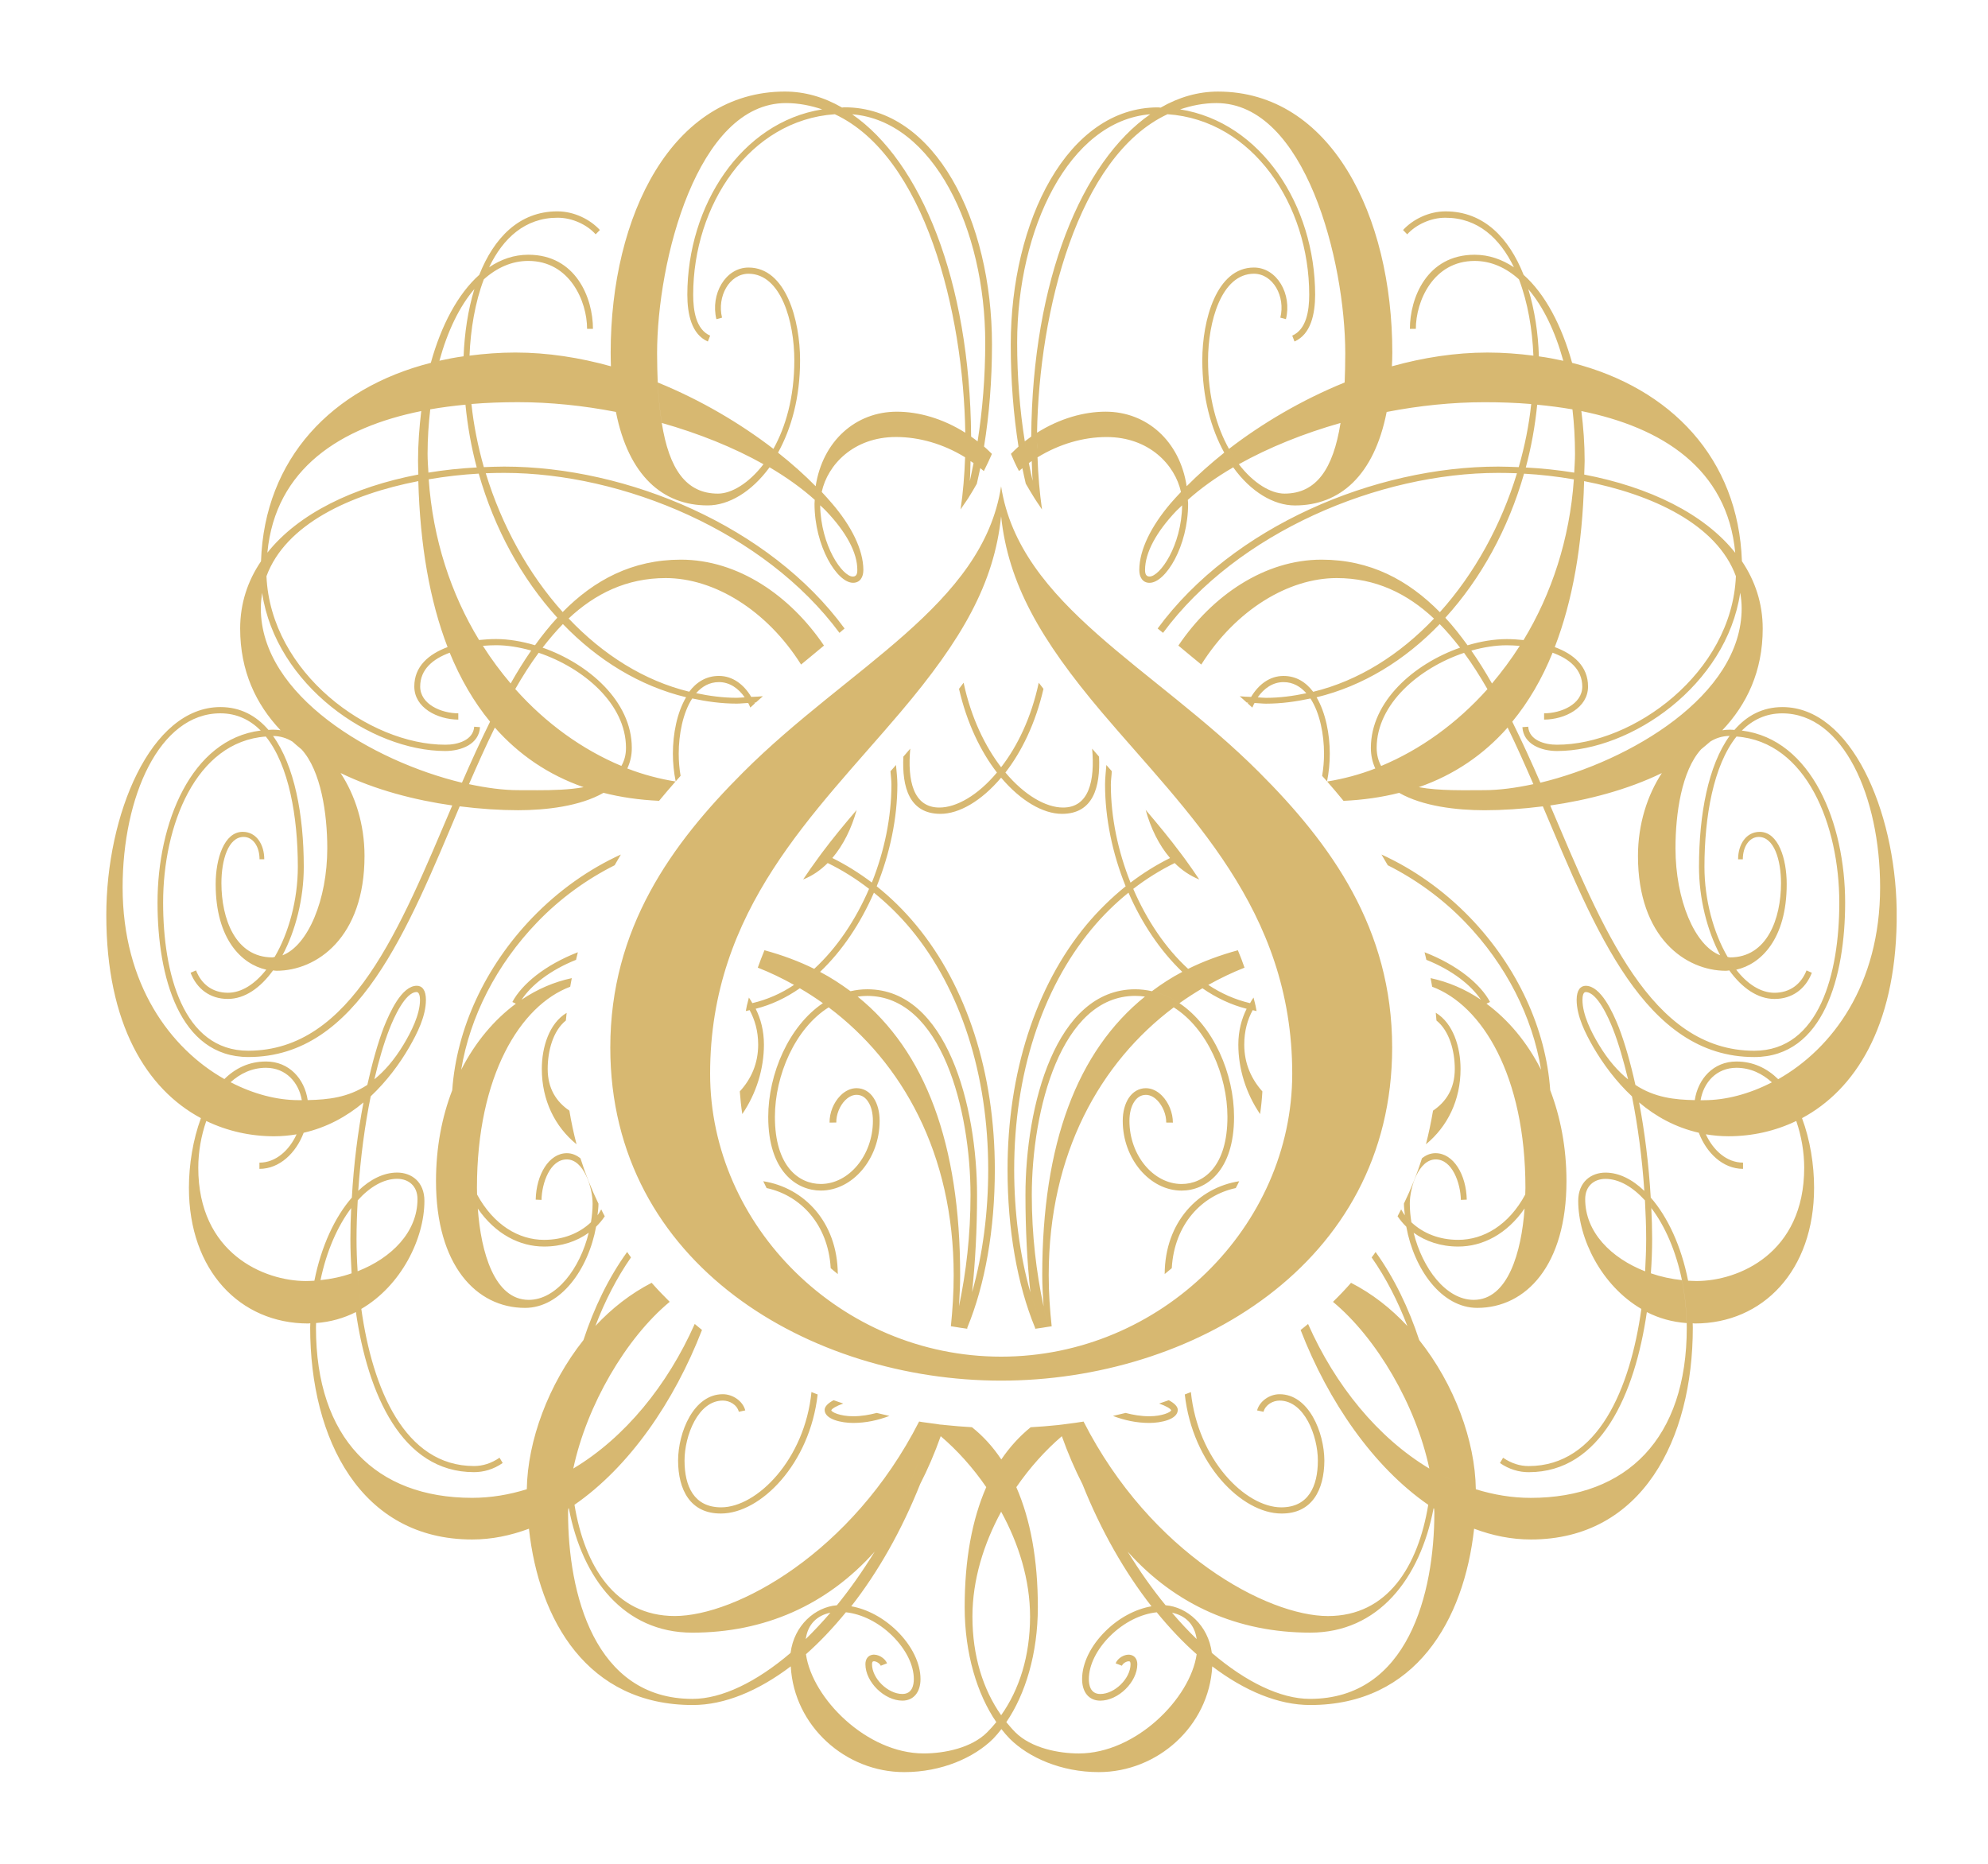 <?xml version="1.0" encoding="utf-8"?>
<!-- Generator: Adobe Illustrator 16.0.0, SVG Export Plug-In . SVG Version: 6.00 Build 0)  -->
<!DOCTYPE svg PUBLIC "-//W3C//DTD SVG 1.1//EN" "http://www.w3.org/Graphics/SVG/1.1/DTD/svg11.dtd">
<svg version="1.1" id="Layer_1" xmlns="http://www.w3.org/2000/svg" xmlns:xlink="http://www.w3.org/1999/xlink" x="0px" y="0px"
	 width="199.987px" height="187.492px" viewBox="0 0 199.987 187.492" enable-background="new 0 0 199.987 187.492"
	 xml:space="preserve">
<path fill="#D7B871" d="M82.957,141.824c0,0.969,1.719,1.316,2.865,1.316c1.274,0,2.493-0.264,3.651-0.707
	c-0.428-0.098-0.848-0.195-1.28-0.299c-0.756,0.195-1.536,0.334-2.371,0.334c-1.299,0-2.189-0.414-2.195-0.609
	c0.056-0.146,0.506-0.432,1.201-0.67c-0.323-0.104-0.641-0.219-0.97-0.336C83.311,141.14,82.957,141.482,82.957,141.824
	 M116.608,141.189c0.683,0.238,1.158,0.523,1.207,0.67c-0.006,0.195-0.915,0.609-2.194,0.609c-0.848,0-1.634-0.139-2.39-0.334
	c-0.415,0.104-0.842,0.201-1.274,0.299c1.158,0.443,2.377,0.707,3.664,0.707c1.152,0,2.859-0.348,2.859-1.316
	c0-0.342-0.359-0.684-0.908-0.971C117.255,140.964,116.938,141.08,116.608,141.189 M119.187,140.275
	c0.773,6.984,5.718,11.971,9.718,11.977c3.085,0.021,4.31-2.377,4.322-5.332c-0.013-2.836-1.573-6.67-4.505-6.67
	c-1.03,0-2.019,0.715-2.263,1.629l0.646,0.14c0.201-0.726,0.957-1.127,1.615-1.127c2.493,0,3.853,3.555,3.853,6.028
	c0,2.603-0.957,4.705-3.67,4.711c-3.609,0.007-8.407-4.797-9.102-11.594C119.589,140.123,119.382,140.195,119.187,140.275
	 M72.538,151.63c-2.719-0.006-3.676-2.109-3.676-4.711c0-2.476,1.353-6.029,3.853-6.029c0.665,0,1.421,0.402,1.609,1.127
	l0.646-0.139c-0.232-0.914-1.227-1.629-2.257-1.629c-2.938,0-4.492,3.834-4.499,6.67c0.007,2.955,1.231,5.352,4.322,5.332
	c3.987-0.006,8.932-4.992,9.718-11.978c-0.208-0.08-0.421-0.151-0.622-0.244C80.951,146.833,76.135,151.636,72.538,151.63
	 M77.117,119.513c3.402,0.727,6.194,3.639,6.45,8.059c0.231,0.195,0.463,0.396,0.713,0.592c-0.031-5.254-3.426-8.705-7.499-9.338
	C76.891,119.062,77,119.283,77.117,119.513 M117.163,128.164c0.238-0.195,0.477-0.396,0.713-0.592
	c0.256-4.42,3.03-7.332,6.438-8.059c0.116-0.23,0.244-0.451,0.347-0.688C120.577,119.458,117.188,122.91,117.163,128.164
	 M53.89,120.677l0.585,0.025c0.03-1.701,0.865-4.072,2.542-4.072c1.713,0,2.597,2.834,2.597,4.438c0,0.629-0.061,1.256-0.165,1.883
	c0.232-0.213,0.463-0.449,0.659-0.707c0.042-0.383,0.097-0.772,0.097-1.158c-0.707-1.469-1.315-2.979-1.811-4.563
	c-0.391-0.315-0.848-0.519-1.366-0.519C55.219,116.003,53.944,118.173,53.89,120.677 M143.042,116.521
	c-0.494,1.584-1.108,3.096-1.811,4.553c0,0.396,0.061,0.787,0.092,1.17c0.201,0.258,0.42,0.494,0.658,0.707
	c-0.099-0.627-0.159-1.254-0.159-1.883c0-1.604,0.878-4.438,2.609-4.438c1.657,0,2.492,2.371,2.529,4.072l0.592-0.025
	c-0.05-2.504-1.329-4.674-3.146-4.674C143.883,116.003,143.432,116.205,143.042,116.521 M26.749,106.781
	c-1.688,0-3.079,0.676-4.188,1.779c0.207,0.123,0.415,0.213,0.622,0.316c0.98-0.883,2.151-1.455,3.565-1.463
	c2.03,0.008,3.305,1.477,3.615,3.262c0.201,0,0.39-0.006,0.591-0.006c-0.316-2.133-1.853-3.889-4.193-3.889H26.749L26.749,106.781z
	 M170.488,110.669l0.585,0.006c0.305-1.785,1.585-3.254,3.609-3.262c1.414,0.008,2.585,0.58,3.565,1.463
	c0.207-0.104,0.42-0.193,0.634-0.316c-1.128-1.104-2.518-1.779-4.199-1.779C172.354,106.781,170.811,108.531,170.488,110.669
	 M54.505,107.525c0,3.15,1.316,5.814,3.493,7.582c-0.287-1.104-0.531-2.23-0.72-3.383c-1.298-0.885-2.182-2.201-2.182-4.199
	c0-1.787,0.523-3.822,1.828-4.865c0.024-0.262,0.05-0.522,0.08-0.772C55.243,102.935,54.505,105.347,54.505,107.525 M144.505,102.66
	c1.305,1.043,1.842,3.078,1.842,4.865c0,1.998-0.885,3.32-2.188,4.199c-0.195,1.152-0.433,2.279-0.713,3.383
	c2.158-1.768,3.487-4.432,3.481-7.582c0-2.178-0.737-4.59-2.493-5.65C144.45,102.136,144.487,102.398,144.505,102.66
	 M75.166,101.027c0.178-0.031,0.354-0.08,0.52-0.117c-0.11-0.188-0.221-0.383-0.349-0.561
	C75.288,100.576,75.221,100.8,75.166,101.027 M125.753,100.91c0.171,0.043,0.349,0.098,0.519,0.117
	c-0.056-0.227-0.109-0.451-0.17-0.678C125.966,100.527,125.863,100.722,125.753,100.91 M48.067,121.58
	c1.773,2.566,4.213,3.816,6.664,3.816c1.75,0,3.28-0.512,4.493-1.391c-0.878,3.604-3.255,6.754-6.035,6.754
	C49.738,130.759,48.378,125.968,48.067,121.58 M52.475,100.564c-0.201,0.127-0.385,0.268-0.579,0.4
	C52.091,100.832,52.274,100.691,52.475,100.564 M53.566,92.298c-4.768,4.944-7.639,11.192-8.072,17.372
	c-0.048,0.543-0.097,1.086-0.097,1.627c0-0.541,0.049-1.084,0.097-1.627c-1.03,2.67-1.634,5.73-1.634,9.144
	c0,8.474,4.061,12.752,8.956,12.752c3.608,0,6.371-3.899,7.15-8.168c0.323-0.321,0.616-0.657,0.872-1.049
	c-0.134-0.226-0.243-0.464-0.354-0.692c-0.122,0.206-0.232,0.413-0.378,0.59c-0.195,0.258-0.427,0.494-0.659,0.707
	c-0.061,0.354-0.14,0.709-0.226,1.055c0.085-0.346,0.165-0.701,0.226-1.055c-1.176,1.116-2.811,1.768-4.718,1.768
	c-2.53,0-5.055-1.475-6.736-4.559c-1.165-2.14-1.927-5.041-1.927-8.863c0,3.822,0.762,6.725,1.927,8.863
	c-0.006-0.22-0.013-0.451-0.013-0.677c0-11.271,4.365-18.349,9.382-20.226c0.055-0.28,0.098-0.586,0.159-0.864
	c-1.756,0.371-3.463,1.097-5.048,2.17c0.987-1.487,2.884-2.976,5.475-4.013c0.067-0.25,0.122-0.518,0.183-0.762
	c-3.304,1.285-5.626,3.199-6.59,5.004l0.354,0.17c-2.17,1.609-4.079,3.854-5.499,6.646c0.872-5.319,3.536-10.573,7.657-14.848
	c2.311-2.402,4.968-4.31,7.778-5.724c0.208-0.36,0.415-0.719,0.628-1.079C59.236,87.427,56.2,89.573,53.566,92.298 M153.369,121.568
	c-0.316,4.4-1.676,9.191-5.121,9.191c-2.773,0-5.146-3.15-6.042-6.754c1.226,0.879,2.75,1.391,4.487,1.391
	C149.15,125.396,151.589,124.146,153.369,121.568 M139.604,87.038c2.804,1.414,5.468,3.322,7.785,5.724
	c4.121,4.272,6.772,9.526,7.639,14.848c-1.414-2.791-3.31-5.034-5.493-6.646l0.36-0.17c-0.963-1.805-3.286-3.725-6.59-5.004
	c0.072,0.238,0.115,0.512,0.183,0.762c2.591,1.037,4.48,2.523,5.486,4.013c-1.592-1.073-3.311-1.799-5.061-2.17
	c0.062,0.278,0.098,0.571,0.158,0.864c5.023,1.871,9.382,8.947,9.382,20.226c0,0.226-0.006,0.457-0.018,0.677
	c-0.013,0.463-0.031,0.934-0.067,1.407c0.037-0.476,0.055-0.944,0.067-1.407c-1.658,3.084-4.201,4.559-6.743,4.559
	c-1.902,0-3.518-0.65-4.712-1.768c-0.238-0.213-0.458-0.449-0.658-0.707c-0.141-0.177-0.244-0.384-0.372-0.59
	c-0.116,0.229-0.238,0.469-0.36,0.692c0.269,0.392,0.55,0.731,0.879,1.049c0.773,4.269,3.542,8.168,7.139,8.168
	c4.902,0,8.974-4.278,8.974-12.752c0-3.405-0.616-6.474-1.634-9.144c-0.274-0.719-0.591-1.401-0.921-2.061
	c0.33,0.658,0.646,1.342,0.921,2.061c-0.433-6.18-3.311-12.428-8.072-17.372c-2.634-2.725-5.682-4.871-8.906-6.339
	C139.177,86.318,139.391,86.672,139.604,87.038 M174.847,86.44h0.476c0-1.329,0.695-2.249,1.597-2.249
	c1.542,0,2.244,2.316,2.244,4.645c0,3.584-1.401,7.473-5.127,7.473c-0.092,0-0.165-0.037-0.244-0.05
	c0.274,0.464,0.556,0.902,0.866,1.287c2.457-0.543,5.078-3.06,5.078-8.606c0-2.578-0.847-5.26-2.713-5.26
	C175.639,83.679,174.847,84.965,174.847,86.44 M96.588,128.279c0-13.227-3.505-22.529-10.313-28.027
	c0.305-0.041,0.634-0.071,0.957-0.071c7.492,0,10.399,11.521,10.399,20.041c0,4.034-0.438,7.741-1.158,11.18
	C96.527,130.363,96.588,129.333,96.588,128.279 M82.494,97.765c2.243-2.127,4.078-4.9,5.419-7.966
	c1.329,1.079,2.585,2.298,3.726,3.675c5.012,6.053,7.772,14.641,7.772,24.188c0,4.199-0.53,8.496-1.622,12.324
	c0.323-3.061,0.5-6.309,0.5-9.766c0-8.965-3.048-20.705-11.041-20.705c-0.591,0-1.146,0.072-1.688,0.195
	C84.591,98.998,83.591,98.337,82.494,97.765 M89.645,77.51c-0.02,0.024-0.037,0.049-0.067,0.073c0.03,0.451,0.097,0.878,0.097,1.341
	c0,3.273-0.707,6.699-1.969,9.856c-0.092,0.213-0.188,0.433-0.281,0.634c0.092-0.201,0.189-0.42,0.281-0.634
	c-1.262-0.951-2.585-1.78-3.975-2.469c1.109-1.304,1.938-2.993,2.444-4.828c-1.219,1.42-2.401,2.853-3.505,4.328
	c-0.141,0.183-0.273,0.377-0.408,0.561c-0.513,0.695-1,1.39-1.47,2.097c0.928-0.359,1.75-0.932,2.47-1.652
	c1.469,0.713,2.847,1.579,4.163,2.597c-1.347,3.121-3.23,5.943-5.517,8.046c-0.652,0.598-1.323,1.151-2.03,1.615
	c0.708-0.464,1.378-1.019,2.03-1.615c-1.542-0.762-3.213-1.383-5.005-1.871c-0.238,0.572-0.458,1.158-0.671,1.75
	c1.256,0.492,2.463,1.078,3.646,1.736c-1.298,0.87-2.712,1.487-4.193,1.834c-0.165,0.036-0.342,0.086-0.52,0.116
	c-0.012,0.035-0.023,0.078-0.029,0.115c-0.043,0.188-0.073,0.379-0.11,0.565c0.128-0.022,0.262-0.065,0.384-0.092
	c0.512,0.951,0.86,2.086,0.86,3.469c0,1.908-0.707,3.463-1.848,4.707c0.056,0.769,0.135,1.535,0.25,2.279
	c1.428-2.092,2.177-4.572,2.177-6.986c0-1.401-0.323-2.596-0.829-3.606c1.585-0.396,3.066-1.104,4.438-2.062
	c0.799,0.463,1.567,0.963,2.323,1.5c-3.432,2.314-5.499,7.119-5.499,11.439c0,5.469,2.847,7.412,5.292,7.412
	c3.207,0,5.914-3.205,5.914-7.01c0-0.914-0.208-1.705-0.598-2.297c-0.408-0.642-1.03-0.994-1.726-0.994
	c-0.572,0-1.14,0.262-1.622,0.75c-0.683,0.689-1.104,1.725-1.091,2.713l0.677-0.006c-0.012-0.799,0.335-1.67,0.891-2.238
	c0.256-0.25,0.651-0.549,1.146-0.549c0.604,0,0.963,0.373,1.164,0.689c0.323,0.469,0.482,1.164,0.482,1.932
	c0,3.438-2.396,6.346-5.237,6.346c-2.225,0-4.621-1.779-4.621-6.748c0-4.182,2.03-8.898,5.407-11.02
	c7.377,5.535,12.577,14.684,12.577,26.94c0,1.744-0.11,3.457-0.281,5.14c0.104,0.022,0.22,0.03,0.323,0.049
	c0.122,0.018,0.226,0.037,0.341,0.055c0.073,0.012,0.146,0.023,0.22,0.037c0.238,0.035,0.481,0.072,0.72,0.104
	c0,0,0.023,0.006,0.042,0.006c0-0.031,0.006-0.074,0.006-0.108c1.798-4.354,2.768-9.912,2.768-15.896
	c0-9.699-2.811-18.445-7.931-24.615c-1.207-1.457-2.53-2.755-3.951-3.889c1.323-3.286,2.079-6.845,2.079-10.234
	c0-0.676-0.085-1.311-0.141-1.969C89.979,77.145,89.809,77.328,89.645,77.51 M111.165,78.924c0,3.389,0.744,6.949,2.073,10.234
	c-1.408,1.134-2.743,2.432-3.957,3.889c-5.115,6.169-7.925,14.916-7.925,24.615c0,5.983,0.969,11.543,2.768,15.901l0.02,0.104h0.023
	c0-0.025-0.012-0.056-0.03-0.08c0.019,0.024,0.03,0.055,0.036,0.074c0.25-0.031,0.482-0.068,0.72-0.104
	c-0.47-1.123-0.891-2.312-1.237-3.556c0.347,1.244,0.768,2.433,1.237,3.556c0.08-0.015,0.146-0.024,0.22-0.037
	c0.122-0.019,0.232-0.037,0.348-0.056c-0.177-0.67-0.348-1.348-0.481-2.049c-0.731-3.442-1.184-7.156-1.184-11.197
	c0-8.52,2.92-20.04,10.413-20.04c0.323,0,0.652,0.03,0.97,0.071c-6.822,5.498-10.333,14.801-10.333,28.027
	c0,1.061,0.066,2.098,0.134,3.139c0.134,0.701,0.305,1.379,0.481,2.049c0.11-0.018,0.226-0.024,0.335-0.049
	c-0.183-1.682-0.298-3.395-0.298-5.139c0-12.258,5.2-21.406,12.576-26.941c3.372,2.121,5.402,6.838,5.402,11.021
	c0,4.97-2.378,6.748-4.609,6.748c-2.847,0-5.249-2.905-5.249-6.347c0-0.768,0.171-1.463,0.488-1.932
	c0.201-0.316,0.579-0.688,1.164-0.688c0.494,0,0.901,0.299,1.146,0.549c0.556,0.567,0.914,1.438,0.902,2.237l0.67,0.007
	c0-0.988-0.415-2.022-1.098-2.714c-0.481-0.487-1.042-0.75-1.622-0.75c-0.688,0-1.305,0.354-1.726,0.994
	c-0.384,0.592-0.597,1.383-0.597,2.297c0,3.806,2.719,7.011,5.919,7.011c2.438,0,5.279-1.942,5.279-7.412
	c0-4.319-2.042-9.125-5.493-11.438c-0.841-0.568-1.769-0.982-2.769-1.207c-0.243,0.176-0.475,0.358-0.707,0.541
	c0.232-0.183,0.464-0.365,0.707-0.541c-0.542-0.123-1.108-0.195-1.683-0.195c-8.01,0-11.04,11.74-11.04,20.705
	c0,3.469,0.17,6.719,0.494,9.783c-1.091-3.828-1.628-8.137-1.628-12.342c0-9.547,2.762-18.136,7.779-24.188
	c1.14-1.377,2.383-2.597,3.719-3.675c1.335,3.066,3.188,5.839,5.413,7.966c-1.091,0.571-2.104,1.231-3.055,1.944
	c1,0.226,1.928,0.64,2.769,1.207c0.756-0.537,1.53-1.037,2.315-1.5c1.385,0.957,2.872,1.664,4.444,2.062
	c-0.506,1.013-0.835,2.205-0.835,3.606c0,2.414,0.762,4.896,2.189,6.986c0.108-0.744,0.188-1.512,0.23-2.279
	c-1.108-1.244-1.823-2.799-1.823-4.707c0-1.383,0.329-2.518,0.848-3.469c0.128,0.025,0.256,0.068,0.391,0.092
	c-0.031-0.188-0.073-0.377-0.11-0.572c-0.006-0.03-0.023-0.073-0.03-0.108c-0.17-0.021-0.348-0.073-0.519-0.116
	c-0.128,0.184-0.237,0.366-0.341,0.567c0.104-0.201,0.213-0.386,0.341-0.567c-1.48-0.347-2.883-0.963-4.199-1.834
	c1.188-0.658,2.396-1.244,3.646-1.736c-0.201-0.592-0.427-1.178-0.67-1.75c-1.78,0.488-3.463,1.109-5.005,1.871
	c-2.292-2.104-4.17-4.919-5.518-8.046c1.312-1.012,2.714-1.883,4.164-2.597c0.726,0.72,1.555,1.286,2.476,1.652
	c-0.471-0.707-0.958-1.402-1.463-2.097c-0.146-0.183-0.274-0.378-0.42-0.561c-1.104-1.476-2.286-2.908-3.507-4.34
	c0.507,1.847,1.329,3.529,2.451,4.84c-1.39,0.689-2.719,1.518-3.975,2.475c-1.269-3.164-1.981-6.589-1.981-9.863
	c0-0.463,0.08-0.89,0.093-1.341c-0.007-0.031-0.031-0.049-0.056-0.073c-0.165-0.183-0.329-0.366-0.488-0.555
	C111.25,77.614,111.165,78.248,111.165,78.924 M100.709,77.181c-0.134,0.189-0.273,0.366-0.421,0.53
	C100.435,77.547,100.575,77.37,100.709,77.181c-1.609-2.103-3.018-4.968-3.773-8.503c-0.152,0.202-0.299,0.409-0.463,0.616
	c0.799,3.481,2.2,6.321,3.815,8.418c-1.908,2.286-4.072,3.523-5.792,3.523c-2.627,0-3.219-2.712-2.926-5.925
	c-0.238,0.269-0.463,0.537-0.695,0.805c-0.146,3.072,0.598,5.754,3.737,5.754c1.878,0,4.121-1.298,6.097-3.639
	c1.981,2.341,4.231,3.639,6.121,3.639c3.141,0,3.871-2.682,3.731-5.754c-0.238-0.268-0.471-0.542-0.695-0.805
	c0.287,3.212-0.305,5.925-2.926,5.925c-1.731,0-3.883-1.237-5.798-3.523c1.628-2.097,3.023-4.937,3.829-8.418
	c-0.165-0.207-0.323-0.408-0.477-0.616C103.739,72.22,102.337,75.078,100.709,77.181 M69.325,69.592
	c0.232,0.055,0.47,0.091,0.695,0.146c0.597-0.677,1.341-1.122,2.304-1.122c1.073,0,1.975,0.634,2.591,1.536
	c0.221-0.013,0.439-0.031,0.659-0.043c-0.726-1.231-1.854-2.115-3.25-2.115C71.032,67.995,70.051,68.623,69.325,69.592
	 M125.856,70.11c0.22,0.012,0.438,0.03,0.665,0.043c0.628-0.902,1.512-1.536,2.597-1.536c0.957,0,1.701,0.445,2.298,1.122
	c0.231-0.043,0.457-0.091,0.689-0.146c-0.732-0.969-1.707-1.597-2.987-1.597C127.704,67.995,126.594,68.879,125.856,70.11
	 M56.59,61.583c0.201,0.219,0.385,0.439,0.598,0.646c2.688-2.523,5.865-4.078,9.778-4.078c4.847,0,10.15,3.194,13.619,8.698
	c0.774-0.622,1.53-1.274,2.305-1.908c-3.396-5.022-8.646-8.643-14.395-8.643C63.613,56.298,59.772,58.34,56.59,61.583
	 M118.541,64.941c0.769,0.634,1.536,1.286,2.305,1.908c3.469-5.504,8.772-8.698,13.619-8.698c3.921,0,7.097,1.554,9.791,4.078
	c0.189-0.207,0.396-0.427,0.592-0.646c-3.194-3.243-7.018-5.285-11.9-5.285C127.198,56.298,121.931,59.919,118.541,64.941
	 M71.435,108.005c0-16.567,10.521-26.18,19.124-36.33c6.249-7.363,9.449-13.001,10.15-19.737c0.713,6.736,3.92,12.374,10.15,19.737
	c8.614,10.149,19.136,19.762,19.136,36.33c0,15.313-13.162,28.467-29.287,28.467C84.591,136.472,71.435,123.318,71.435,108.005
	 M74.763,77.687c-7.206,7.199-13.369,15.689-13.369,27.691c0,21.899,20.233,33.506,39.314,33.506
	c19.095,0,39.339-11.605,39.339-33.506c0-12.002-6.182-20.494-13.381-27.691c-10.607-10.618-24.104-16.799-25.958-28.77
	C98.874,60.888,85.383,67.069,74.763,77.687 M48.646,46.991c0.061,0.213,0.128,0.42,0.194,0.616
	c0.629-0.024,1.269-0.037,1.879-0.037c12.003,0,26.226,5.956,33.729,16.092c0.177-0.152,0.341-0.292,0.512-0.439
	c-7.521-10.271-21.816-16.287-34.24-16.287C50.024,46.936,49.342,46.966,48.646,46.991 M116.456,63.223
	c0.189,0.146,0.354,0.287,0.542,0.439c7.493-10.137,21.722-16.092,33.713-16.092c0.622,0,1.244,0.013,1.891,0.037
	c0.055-0.195,0.122-0.402,0.177-0.616c-0.677-0.024-1.372-0.055-2.066-0.055C138.287,46.936,124.003,52.952,116.456,63.223
	 M66.576,42.547c3.725,1.055,7.237,2.469,10.23,4.151c0.354-0.458,0.683-0.982,1-1.542c-3.322-2.554-7.304-4.919-11.639-6.681
	C66.241,39.993,66.381,41.334,66.576,42.547 M123.631,45.156c0.317,0.561,0.652,1.085,0.994,1.542
	c3.013-1.683,6.512-3.097,10.23-4.151c0.201-1.213,0.341-2.554,0.414-4.072C130.935,40.237,126.948,42.602,123.631,45.156
	 M83.536,162.23c-0.816,0.951-1.652,1.836-2.48,2.652C81.262,163.388,82.195,162.5,83.536,162.23 M117.901,162.23
	c1.347,0.281,2.273,1.158,2.48,2.652C119.541,164.072,118.712,163.181,117.901,162.23 M57.145,152.142
	c0-0.121,0.023-0.256,0.023-0.383c0.019-0.008,0.03-0.014,0.056-0.031c1.354,7.119,5.571,12.508,12.412,12.508
	c7.229,0,13.521-2.742,18.355-8.15c-1.207,1.957-2.48,3.769-3.804,5.396c-0.213,0.265-0.438,0.494-0.652,0.75
	c0.213-0.256,0.439-0.485,0.652-0.75c-2.183,0.172-4.311,2.022-4.657,4.791c-0.037,0.256-0.073,0.521-0.073,0.793
	c0-0.272,0.037-0.537,0.073-0.793c-3.438,2.933-6.919,4.627-9.87,4.627C59.785,170.898,57.139,160.267,57.145,152.142
	 M144.213,151.728c0.019,0.018,0.042,0.023,0.056,0.031c0,0.127,0.023,0.262,0.023,0.383c0,8.125-2.646,18.756-12.521,18.756
	c-2.944,0-6.433-1.695-9.864-4.627c-0.518-0.432-1.018-0.902-1.524-1.389c0.507,0.486,1.007,0.957,1.524,1.389
	c-0.354-2.768-2.481-4.619-4.651-4.791c-0.092-0.006-0.194-0.029-0.287-0.029c0.092,0,0.195,0.023,0.287,0.029
	c-1.335-1.627-2.614-3.438-3.815-5.395c4.834,5.408,11.132,8.149,18.368,8.149C138.628,164.236,142.847,158.847,144.213,151.728
	 M104.404,161.669c0-4.767-0.738-8.801-2.165-12.068c1.366-1.982,2.938-3.725,4.579-5.127c0.616,1.73,1.311,3.334,2.079,4.84
	c1.872,4.682,4.261,8.852,6.938,12.27c-1.604,0.281-3.268,1.152-4.621,2.494c-1.5,1.48-2.358,3.242-2.358,4.828
	c0,1.34,0.701,2.17,1.829,2.17c1.811,0,3.725-1.873,3.725-3.664c0-0.506-0.262-0.865-0.701-0.945
	c-0.549-0.108-1.273,0.316-1.48,0.855l0.634,0.243c0.085-0.243,0.494-0.487,0.737-0.444c0.043,0.006,0.128,0.03,0.128,0.293
	c0,1.426-1.591,2.992-3.042,2.992c-1.013,0-1.152-0.933-1.152-1.498c0-1.408,0.786-2.994,2.152-4.349
	c1.39-1.371,3.085-2.205,4.676-2.371c1.292,1.574,2.634,3.006,4.018,4.22c-0.628,4.438-6.121,9.979-11.851,9.979
	c-2.012,0-4.78-0.525-6.389-2.127c-0.323-0.324-0.609-0.666-0.908-1.02c-0.184-0.226-0.349-0.464-0.519-0.699
	c-0.165,0.235-0.322,0.475-0.5,0.692c0.178-0.219,0.335-0.457,0.5-0.692c-1.805-2.562-2.89-5.943-2.89-9.918
	c0-3.707,1.14-7.34,2.89-10.552c1.763,3.212,2.908,6.845,2.908,10.552c0,3.975-1.091,7.356-2.908,9.918
	c0.17,0.235,0.335,0.475,0.519,0.699C103.147,170.435,104.404,166.339,104.404,161.669 M93.577,143.621
	c-1.408,4.584-3.341,8.783-5.584,12.465C90.236,152.404,92.168,148.205,93.577,143.621 M169.665,133.095L169.665,133.095
	 M159.466,120.623c0-1.334,0.921-2.035,2.036-2.035c1.359,0,2.737,0.8,3.976,2.164c0.066,1.291,0.122,2.59,0.122,3.89
	c0,1.049-0.05,2.14-0.104,3.248C162.094,126.56,159.459,123.964,159.466,120.623 M30.431,111.511c0,0.883-0.232,1.779-0.599,2.596
	C30.199,113.291,30.431,112.394,30.431,111.511 M30.547,113.949c2.348-0.537,4.341-1.641,6.018-3.049
	c-0.562,2.945-0.981,6.201-1.17,9.57c-0.024,0.354-0.056,0.701-0.067,1.055c-0.055,1.031-0.079,2.078-0.079,3.115
	c0,1.121,0.049,2.273,0.122,3.449c-0.994,0.348-2.049,0.574-3.128,0.684c0.604-2.932,1.727-5.449,3.085-7.248
	c0.012-0.354,0.043-0.701,0.067-1.055c-1.701,1.945-3.079,4.889-3.769,8.363c-0.273,0.012-0.561,0.031-0.847,0.031
	c-4.207,0-10.833-2.773-10.833-11.398c0-1.58,0.287-3.213,0.805-4.701c2.141,1.025,4.456,1.537,6.815,1.537
	c0.787,0,1.537-0.072,2.268-0.195c-0.73,1.604-2.085,2.848-3.736,2.848v0.627C28.139,117.582,29.791,115.96,30.547,113.949
	 M39.173,103.519c0.439-1.127,1.592-3.725,2.737-3.725c0.256,0,0.341,0.422,0.341,0.787c0,1.485-0.896,3.235-1.651,4.492
	c-0.957,1.584-1.939,2.688-2.938,3.497C38.106,106.658,38.625,104.916,39.173,103.519 M160.831,105.074
	c-0.756-1.256-1.64-3.006-1.64-4.492c0-0.365,0.073-0.787,0.323-0.787c1.157,0,2.31,2.599,2.749,3.726
	c0.549,1.396,1.055,3.14,1.518,5.06C162.77,107.761,161.782,106.658,160.831,105.074 M16.409,90.804
	c0-7.766,3.274-16.195,10.333-16.713c2.329,2.901,3.219,8.095,3.219,13.111c0,3.304-0.907,6.638-2.329,9.057
	c-0.066,0.012-0.141,0.049-0.231,0.049c-3.726,0-5.127-3.889-5.127-7.473c0-2.329,0.688-4.645,2.236-4.645
	c0.909,0,1.598,0.92,1.598,2.249h0.476c0-1.475-0.779-2.761-2.17-2.761c-1.858,0-2.719,2.682-2.719,5.26
	c0,5.547,2.627,8.063,5.09,8.606c-1.134,1.433-2.463,2.322-3.871,2.322c-1.536-0.006-2.651-0.854-3.193-2.25l-0.55,0.238
	c0.628,1.633,1.976,2.633,3.743,2.633c1.713,0,3.286-1.115,4.554-2.871c0.11,0.014,0.238,0.037,0.349,0.037
	c4.036,0,8.852-3.322,8.852-11.551c0-3.207-0.944-6.108-2.408-8.339c3.493,1.701,7.469,2.725,11.235,3.261
	c-5.255,12.337-10.12,24.662-20.526,24.674C18.403,105.695,16.409,97.88,16.409,90.804 M171.463,87.202
	c0-5.017,0.896-10.21,3.226-13.111c7.054,0.518,10.339,8.948,10.339,16.713c0,7.076-1.993,14.891-8.559,14.896
	c-10.413-0.013-15.266-12.336-20.521-24.674c3.749-0.537,7.736-1.561,11.229-3.261c-1.457,2.231-2.402,5.132-2.402,8.339
	c0,8.229,4.815,11.551,8.846,11.551c0.11,0,0.22-0.023,0.342-0.037c1.269,1.756,2.848,2.871,4.549,2.871c1.773,0,3.12-1,3.755-2.633
	l-0.536-0.238c-0.549,1.396-1.677,2.244-3.219,2.25c-1.402,0-2.75-0.891-3.854-2.322c-0.311-0.385-0.591-0.823-0.866-1.287
	c-0.256-0.022-0.518-0.065-0.773-0.157c0.256,0.092,0.519,0.135,0.773,0.157C172.372,93.84,171.463,90.506,171.463,87.202
	 M30.559,87.202c0-5.279-0.951-10.198-3.092-13.167c0.744,0.006,1.385,0.22,1.951,0.567c0.299,0.256,0.598,0.531,0.914,0.78
	c1.963,2.152,2.591,6.492,2.591,9.936c0,5.2-1.944,9.797-4.511,10.783C29.742,93.608,30.559,90.384,30.559,87.202 M173.231,73.469
	c-2.292,0.292-4.48,1.89-6.053,4.297C168.75,75.359,170.939,73.762,173.231,73.469 M52.097,79.485c-1.445,0-3.141-0.22-4.92-0.604
	c0.848-1.944,1.7-3.864,2.603-5.693c2.408,2.725,5.377,4.761,8.932,5.998c-1.458,0.268-3.108,0.305-4.664,0.305
	C53.372,79.491,52.713,79.485,52.097,79.485 M138.488,75.237c0.006-4.444,4.304-8.058,8.791-9.564
	c0.83,1.128,1.604,2.353,2.354,3.651c-3.085,3.456-6.761,6.089-10.692,7.729C138.665,76.553,138.494,75.956,138.488,75.237
	 M148.011,65.447c1.219-0.341,2.433-0.536,3.554-0.536c0.42,0,0.865,0.024,1.316,0.061c-0.854,1.341-1.792,2.597-2.792,3.785
	C149.431,67.605,148.742,66.49,148.011,65.447 M82.506,50.831c0.207,0.195,0.42,0.384,0.592,0.567
	c2.018,2.115,3.157,4.2,3.146,5.943c0,0.378-0.091,0.658-0.451,0.658C84.749,57.999,82.573,54.909,82.506,50.831 M42.081,48.398
	c0.177,6.431,1.146,12.033,2.944,16.695c-1.89,0.707-3.354,1.932-3.347,3.968c0,2.152,2.347,3.316,4.426,3.328v-0.634
	c-1.695,0-3.834-0.902-3.834-2.694c0-1.737,1.298-2.786,2.969-3.401c1.085,2.64,2.426,4.95,4.06,6.937
	c-0.98,1.987-1.92,4.047-2.828,6.138c-0.323,0.762-0.646,1.524-0.977,2.292c0.33-0.768,0.653-1.53,0.977-2.292
	c-8.962-2.151-20.233-8.741-20.233-17.542c0-0.542,0.061-1.048,0.128-1.554c1.402,9.283,10.938,15.903,18.429,15.909
	c1.609-0.006,3.391-0.683,3.493-2.401l-0.585-0.042c-0.098,1.353-1.646,1.816-2.908,1.81c-7.645,0.006-17.563-7.205-17.989-16.951
	c-0.007-0.213-0.037-0.42-0.037-0.622c0,0.201,0.029,0.408,0.037,0.622C28.724,52.745,35.204,49.733,42.081,48.398 M159.752,69.062
	c0.006-2.036-1.444-3.267-3.347-3.968c1.798-4.663,2.786-10.264,2.951-16.695c6.871,1.335,13.356,4.346,15.271,9.564
	c-0.415,9.747-10.34,16.957-17.997,16.951c-1.25,0.006-2.804-0.457-2.896-1.81l-0.585,0.042c0.109,1.719,1.877,2.396,3.48,2.401
	c7.504-0.006,17.052-6.638,18.43-15.921c0.091,0.506,0.146,1.024,0.146,1.566c0,8.802-11.291,15.391-20.246,17.542
	c-0.237,0.061-0.476,0.091-0.707,0.146c-1.773,0.384-3.457,0.604-4.914,0.604c-2.042,0-4.528,0.085-6.613-0.299
	c3.561-1.237,6.534-3.273,8.937-5.998c0.896,1.829,1.744,3.749,2.591,5.693c0.231-0.055,0.47-0.085,0.707-0.146
	c-0.908-2.091-1.847-4.151-2.829-6.138c1.635-1.987,2.987-4.297,4.055-6.937c1.688,0.616,2.98,1.664,2.986,3.401
	c0,1.792-2.14,2.694-3.84,2.694v0.634C157.411,72.378,159.752,71.214,159.752,69.062 M145.396,62.144
	c3.59-3.938,6.334-8.954,7.919-14.495c1.634,0.091,3.329,0.28,5.011,0.573c-0.415,6.028-2.256,11.539-5.06,16.165
	c-0.579-0.061-1.158-0.097-1.701-0.097c-1.256,0-2.591,0.225-3.933,0.622C146.919,63.936,146.188,62.991,145.396,62.144
	 M97.631,46.387c0.104,0.067,0.207,0.122,0.306,0.195c-0.122,0.604-0.244,1.226-0.378,1.816
	C97.606,47.74,97.612,47.058,97.631,46.387 M159.368,47.74c0.006-0.457,0.042-0.902,0.042-1.372c0-1.707-0.122-3.383-0.329-5.017
	c8.072,1.634,14.687,5.76,15.479,14.257C171.438,51.678,165.921,48.99,159.368,47.74 M153.491,47.027
	c0.549-2.054,0.933-4.164,1.146-6.315c1.207,0.116,2.39,0.268,3.548,0.469c0.17,1.445,0.256,2.938,0.256,4.474
	c0,0.64-0.049,1.262-0.079,1.89C156.783,47.289,155.149,47.112,153.491,47.027 M153.741,29.083c1.506,1.761,2.707,4.254,3.523,7.211
	c-0.806-0.177-1.622-0.335-2.457-0.445c-0.184-0.037-0.391-0.049-0.579-0.067c0.188,0.018,0.396,0.03,0.579,0.067
	C154.741,33.55,154.387,31.209,153.741,29.083 M85.725,11.497C93.9,12.155,99.112,23.03,99.112,34.471
	c0,3.425-0.268,6.76-0.768,9.929c-0.22-0.165-0.439-0.335-0.652-0.481c-0.195-0.134-0.384-0.268-0.585-0.39
	c0.201,0.122,0.39,0.256,0.585,0.39C97.576,28.144,92.583,16.239,85.725,11.497 M66.101,35.549c0-9.308,4.042-25.18,12.96-25.18
	c1.299,0,2.506,0.25,3.651,0.634c-8.156,1.298-13.558,9.661-13.569,18.646c0.006,1.926,0.407,3.975,2.065,4.706l0.232-0.591
	c-1.42-0.622-1.707-2.487-1.707-4.115c0-9.033,5.669-17.567,14.247-18.158c9.053,4.224,12.937,19.871,13.125,32.038
	c-2.269-1.432-4.694-2.115-6.89-2.115c-4.127,0-7.462,2.944-8.162,7.498c-1.116-1.134-2.385-2.268-3.786-3.377
	c1.329-2.408,2.219-5.522,2.219-9.295c0-4.029-1.427-9.332-5.188-9.326c-2.322,0-3.847,2.676-3.23,5.193l0.567-0.152
	c-0.519-2.127,0.726-4.407,2.663-4.419c3.292,0.012,4.609,4.864,4.609,8.704c0,3.773-0.89,6.729-2.104,8.917
	c-0.317,0.561-0.646,1.085-1,1.542c-1.487,1.932-3.226,2.956-4.578,2.956c-3.207,0-4.914-2.475-5.652-7.107
	c-0.195-1.213-0.335-2.554-0.408-4.072c-1.536-0.622-3.115-1.17-4.736-1.621c1.621,0.451,3.2,1,4.736,1.621
	C66.131,37.555,66.101,36.585,66.101,35.549 M132.3,29.649c-0.012-8.984-5.426-17.347-13.583-18.646
	c1.146-0.384,2.348-0.634,3.652-0.634c8.925,0,12.96,15.873,12.96,25.18c0,1.036-0.023,2.006-0.061,2.926
	c-0.073,1.518-0.213,2.859-0.414,4.072c-0.738,4.633-2.438,7.107-5.64,7.107c-1.358,0-3.108-1.024-4.591-2.956
	c-0.341-0.458-0.676-0.982-0.994-1.542c-0.157,0.122-0.316,0.25-0.476,0.378c0.159-0.128,0.317-0.256,0.476-0.378
	c-1.219-2.188-2.103-5.145-2.103-8.917c0-3.84,1.323-8.692,4.615-8.704c1.933,0.012,3.182,2.292,2.657,4.419l0.562,0.152
	c0.628-2.517-0.902-5.193-3.219-5.193c-3.773-0.006-5.194,5.297-5.194,9.326c0,3.772,0.884,6.888,2.207,9.295
	c-1.384,1.109-2.652,2.237-3.78,3.377c-0.688-4.553-4.028-7.498-8.149-7.498c-2.189,0-4.621,0.683-6.901,2.115
	c0.195-12.167,4.073-27.813,13.125-32.038c8.583,0.591,14.253,9.125,14.253,18.158c0,1.627-0.287,3.493-1.707,4.115l0.227,0.591
	C131.88,33.624,132.294,31.575,132.3,29.649 M116.761,10.826c-0.354,0.195-0.701,0.427-1.049,0.671
	C116.06,11.253,116.407,11.021,116.761,10.826c-0.086-0.012-0.184-0.024-0.269-0.024c-9.096,0-14.813,11.417-14.813,23.857
	c0,3.651,0.279,7.064,0.779,10.265c-0.256,0.231-0.506,0.475-0.762,0.731c0.232,0.567,0.5,1.146,0.811,1.73
	c0.116-0.104,0.227-0.188,0.342-0.287c0.109,0.524,0.219,1.042,0.341,1.555c0.292,0.5,0.579,0.994,0.896,1.493
	c0.146,0.238,0.312,0.463,0.471,0.707c-0.232-0.817-0.471-1.627-0.671-2.475c-0.146-0.585-0.263-1.195-0.385-1.798
	c-0.146-0.719-0.279-1.444-0.409-2.182c-0.213,0.165-0.414,0.341-0.634,0.524c0.22-0.183,0.42-0.36,0.634-0.524
	c-0.506-3.169-0.768-6.504-0.768-9.929c0-11.441,5.225-22.314,13.388-22.974c-6.853,4.749-11.856,16.653-11.973,32.421
	c0,0.189-0.019,0.366-0.019,0.548c0-0.183,0.019-0.359,0.019-0.548c-0.213,0.152-0.427,0.317-0.646,0.481
	c0.128,0.738,0.262,1.463,0.408,2.182c0.104-0.073,0.207-0.128,0.292-0.195c0.031,0.665,0.031,1.347,0.092,1.993
	c0.2,0.847,0.438,1.658,0.671,2.475l0.268,0.402c-0.238-1.682-0.39-3.432-0.451-5.248c-0.018-0.518-0.061-1.012-0.061-1.542
	c0,0.531,0.042,1.024,0.061,1.542c2.201-1.347,4.615-2.042,6.95-2.042c4.267,0,6.882,2.792,7.48,5.528
	c-0.36,0.378-0.708,0.756-1.03,1.128c-1.945,2.28-3.158,4.675-3.164,6.717c0,0.731,0.341,1.292,1.03,1.292
	c1.615,0,3.883-3.669,3.883-7.96c0-0.134-0.024-0.256-0.03-0.384c-0.201,0.183-0.384,0.36-0.573,0.549
	c-0.055,4.072-2.236,7.162-3.279,7.162c-0.354,0-0.451-0.28-0.451-0.658c0-1.744,1.134-3.828,3.146-5.943
	c0.184-0.183,0.392-0.372,0.585-0.561c0.189-0.189,0.372-0.366,0.573-0.549c1.298-1.164,2.834-2.267,4.566-3.273
	c1.773,2.475,4.079,3.834,6.212,3.834c4.511,0,7.962-2.999,9.224-9.405c3.262-0.634,6.608-0.981,9.853-0.981
	c1.566,0,3.14,0.055,4.688,0.183c-0.226,2.146-0.658,4.267-1.256,6.345c-0.055,0.213-0.122,0.42-0.177,0.616
	c-1.598,5.242-4.279,10.112-7.754,13.977c-0.195,0.219-0.402,0.439-0.592,0.646c-3.443,3.627-7.596,6.26-12.149,7.363
	c-0.232,0.055-0.458,0.104-0.689,0.146c-1.329,0.28-2.683,0.463-4.06,0.463c-0.299,0-0.555-0.037-0.835-0.048
	c-0.227-0.013-0.445-0.031-0.665-0.043c-0.104,0.189-0.213,0.372-0.305,0.573c0.091-0.201,0.2-0.384,0.305-0.573
	c-0.384-0.018-0.774-0.024-1.146-0.067c0.238,0.201,0.47,0.42,0.707,0.634c0.043,0,0.085,0,0.135,0.006
	c-0.013,0.024-0.02,0.049-0.037,0.079c0.158,0.14,0.311,0.292,0.463,0.421c0.073-0.159,0.128-0.317,0.22-0.463
	c0.39,0.012,0.75,0.067,1.158,0.067c1.53,0,3.018-0.207,4.468-0.519c0.951,1.457,1.366,3.627,1.366,5.553
	c0,0.75-0.067,1.5-0.189,2.231c0.17,0.189,0.323,0.372,0.494,0.555c0.177-0.896,0.274-1.829,0.274-2.786
	c0-1.975-0.42-4.121-1.329-5.675c4.664-1.127,8.895-3.73,12.388-7.363c0.713,0.719,1.391,1.524,2.048,2.372
	c-4.633,1.621-8.974,5.4-8.974,10.082c0,0.78,0.165,1.463,0.445,2.072c-1.579,0.616-3.201,1.042-4.842,1.311
	c0.55,0.628,1.099,1.274,1.646,1.944c1.981-0.091,3.853-0.36,5.597-0.804c2.365,1.353,5.773,1.749,8.589,1.749
	c1.787,0,3.792-0.128,5.865-0.39c5.255,12.41,10.242,25.217,21.265,25.217c6.968,0,9.145-8.103,9.145-15.531
	c0-7.955-3.347-16.433-10.394-17.311c1.085-1.073,2.414-1.731,4.06-1.731c6.163,0,9.852,8.412,9.852,17.5
	c0,9.802-4.815,16.231-10.247,19.298c-0.214,0.123-0.428,0.213-0.635,0.316c-2.292,1.188-4.67,1.799-6.815,1.799
	c-0.116,0-0.231,0-0.359,0l-0.585-0.006c-0.049,0.272-0.079,0.555-0.079,0.842c0-0.287,0.03-0.568,0.079-0.842
	c-2.03-0.037-4.042-0.256-5.975-1.529c-0.256-0.166-0.494-0.367-0.731-0.563c0.238,0.194,0.477,0.396,0.731,0.563
	c-0.494-2.227-1.067-4.225-1.677-5.811c-0.597-1.498-1.805-4.162-3.321-4.162c-0.531,0-0.909,0.438-0.915,1.414
	c0.006,1.646,0.872,3.356,1.683,4.766c0.987,1.689,2.274,3.439,3.883,4.943c0.579,2.896,1.019,6.149,1.244,9.51
	c-1.226-1.176-2.561-1.84-3.908-1.84c-1.433,0-2.743,0.92-2.743,2.846c0,3.791,2.335,8.521,6.353,10.867
	c-1.122,8.01-4.353,15.801-11.339,15.807c-0.859,0-1.713-0.256-2.572-0.836l-0.316,0.531c0.944,0.646,1.927,0.92,2.89,0.92
	c7.261,0.006,10.687-7.852,11.888-16.104c1.189,0.608,2.536,0.998,4.006,1.104c-0.037-1.512-0.202-2.963-0.481-4.322
	c-1.062-0.109-2.115-0.336-3.121-0.684c0.085-1.176,0.128-2.328,0.128-3.449c0-1.037-0.031-2.084-0.085-3.115
	c-0.006-0.354-0.042-0.701-0.055-1.049c-0.214-0.242-0.415-0.475-0.641-0.676c0.227,0.201,0.427,0.434,0.641,0.676
	c-0.201-3.375-0.61-6.631-1.17-9.576c1.67,1.416,3.657,2.512,6.005,3.049c0.762,2.012,2.407,3.633,4.449,3.633v-0.627
	c-1.651,0-3-1.244-3.742-2.848c0.737,0.123,1.486,0.195,2.285,0.195c2.359,0,4.677-0.512,6.811-1.537
	c0.512,1.488,0.799,3.121,0.799,4.701c0,8.625-6.609,11.398-10.821,11.398c-0.287,0-0.572-0.021-0.858-0.031
	c-0.684-3.476-2.056-6.418-3.755-8.357c0.012,0.348,0.049,0.695,0.055,1.049c1.372,1.799,2.475,4.316,3.079,7.248
	c0.28,1.359,0.445,2.811,0.481,4.322c0,0.158,0.007,0.311,0.007,0.469c0,11.123-6.018,17.115-15.698,17.115
	c-1.908,0-3.737-0.316-5.523-0.865c-1.299-0.402-2.573-0.951-3.798-1.609c1.227,0.658,2.5,1.207,3.798,1.609
	c-0.066-4.883-2.164-10.563-5.693-15.008c-0.385-0.486-0.793-0.969-1.195-1.42c0.402,0.451,0.811,0.934,1.195,1.42
	c-1.056-3.205-2.524-6.271-4.391-8.861c-0.128,0.189-0.256,0.371-0.396,0.549c1.444,2.06,2.646,4.412,3.591,6.894
	c-1.658-1.779-3.555-3.261-5.664-4.341c-0.579,0.664-1.183,1.293-1.817,1.914c4.401,3.646,8.341,10.394,9.693,16.771
	c-5.188-3.108-9.474-8.381-12.199-14.545c-0.25,0.201-0.488,0.408-0.75,0.604c2.798,7.229,7.328,13.774,12.839,17.586
	c-1.012,6.145-4.065,11.19-10.089,11.19c-6.108,0-17.819-6.297-24.586-19.565c-0.104,0.018-0.208,0.043-0.316,0.049
	c-0.306,0.055-0.616,0.092-0.938,0.135c-0.28,0.035-0.555,0.072-0.829,0.109c-0.165,0.022-0.335,0.035-0.506,0.061
	c-0.914,0.098-1.816,0.164-2.731,0.219c-1.121,0.908-2.108,1.994-2.957,3.244c-0.561,0.852-1.066,1.779-1.512,2.785
	c-1.433,3.268-2.17,7.303-2.17,12.068c0,4.67,1.262,8.766,3.182,11.563c-0.286,0.359-0.598,0.701-0.92,1.025
	c-1.598,1.602-4.353,2.127-6.383,2.127c-5.73,0-11.217-5.541-11.845-9.979c-0.043-0.287-0.062-0.556-0.062-0.83
	c0,0.274,0.019,0.543,0.062,0.83c1.377-1.214,2.73-2.646,4.017-4.22c1.585,0.172,3.286,1,4.677,2.371
	c1.364,1.354,2.157,2.938,2.157,4.349c0,0.565-0.146,1.498-1.151,1.498c-1.463,0-3.055-1.566-3.055-2.992
	c0-0.263,0.104-0.287,0.135-0.293c0.243-0.043,0.646,0.201,0.743,0.444l0.635-0.243c-0.213-0.537-0.945-0.964-1.5-0.855
	c-0.427,0.08-0.677,0.439-0.677,0.945c0,1.791,1.908,3.664,3.72,3.664c1.108,0,1.822-0.83,1.822-2.17
	c0-1.586-0.859-3.348-2.358-4.828c-1.366-1.342-3.019-2.213-4.609-2.494c-0.335-0.065-0.658-0.114-0.969-0.133
	c0.311,0.019,0.634,0.066,0.969,0.133c2.684-3.426,5.066-7.612,6.938-12.307c0.762-1.486,1.457-3.09,2.061-4.803
	c1.646,1.402,3.226,3.145,4.584,5.127c0.445-1.006,0.951-1.934,1.513-2.785c-0.83-1.25-1.812-2.336-2.951-3.244
	c-0.896-0.055-1.812-0.121-2.707-0.219c-0.17-0.025-0.354-0.037-0.513-0.049c-0.279-0.049-0.561-0.086-0.841-0.121l-0.122,0.438
	l0.122-0.438c-0.311-0.043-0.622-0.08-0.944-0.129c-0.104-0.012-0.207-0.037-0.312-0.055c-6.772,13.27-18.472,19.565-24.581,19.565
	c-6.017,0-9.077-5.047-10.089-11.19c-0.146-0.859-0.25-1.744-0.305-2.633c-0.019-0.287-0.048-0.574-0.062-0.859
	c-0.208,0.121-0.421,0.207-0.628,0.322c0.207-0.115,0.42-0.201,0.628-0.322c-0.023-0.482-0.037-0.963-0.037-1.451
	c0,0.488,0.013,0.969,0.037,1.451c0.013,0.285,0.042,0.572,0.062,0.859c0.055,0.889,0.159,1.772,0.305,2.633
	c5.511-3.812,10.028-10.355,12.827-17.586c-0.244-0.195-0.494-0.402-0.731-0.604c-2.736,6.164-7.022,11.437-12.217,14.545
	c1.36-6.377,5.298-13.125,9.699-16.771c-0.628-0.621-1.231-1.25-1.816-1.914c-2.097,1.08-4.005,2.562-5.657,4.341
	c0.938-2.479,2.146-4.835,3.578-6.894c-0.122-0.178-0.262-0.359-0.384-0.549c-1.872,2.59-3.347,5.656-4.396,8.861
	c-1.287,3.902-1.951,7.992-1.951,11.625c0-3.633,0.665-7.723,1.951-11.625c-3.524,4.445-5.621,10.125-5.7,15.008
	c0,0.092-0.006,0.184-0.006,0.268c0-0.084,0.006-0.176,0.006-0.268c-1.762,0.549-3.609,0.865-5.505,0.865
	c-9.693,0-15.704-5.992-15.704-17.115c0-0.158,0.012-0.311,0.012-0.469c1.457-0.105,2.804-0.494,4.005-1.104
	c1.195,8.252,4.621,16.108,11.876,16.104c0.97,0,1.957-0.273,2.891-0.92l-0.317-0.531c-0.854,0.58-1.713,0.836-2.573,0.836
	c-6.979-0.006-10.211-7.791-11.333-15.807c-0.177-1.269-0.305-2.535-0.372-3.785c-0.2,0.074-0.378,0.135-0.585,0.201
	c0.207-0.066,0.385-0.127,0.585-0.201c-0.072-1.109-0.109-2.199-0.109-3.248c0-1.299,0.049-2.598,0.122-3.889
	c1.23-1.365,2.614-2.164,3.963-2.164c1.134,0,2.042,0.701,2.048,2.035c0,3.342-2.627,5.938-6.023,7.266
	c0.067,1.25,0.195,2.518,0.372,3.785c4.023-2.346,6.347-7.076,6.347-10.867c0-1.926-1.306-2.846-2.743-2.846
	c-1.341,0-2.695,0.664-3.914,1.834c0.23-3.354,0.665-6.607,1.256-9.504c1.603-1.513,2.902-3.254,3.877-4.943
	c0.811-1.408,1.676-3.119,1.676-4.766c0-0.976-0.378-1.414-0.915-1.414c-1.518,0-2.713,2.664-3.315,4.162
	c-0.604,1.586-1.17,3.584-1.664,5.811c-1.945,1.273-3.944,1.486-5.976,1.529c-0.2,0-0.39,0.006-0.591,0.006
	c-0.122,0-0.244,0-0.359,0c-2.158,0-4.523-0.609-6.821-1.799c-0.208-0.104-0.415-0.193-0.622-0.316
	c-1.024,1.018-1.805,2.391-2.377,3.926c0.573-1.535,1.353-2.908,2.377-3.926c-5.426-3.066-10.248-9.496-10.248-19.298
	c0-9.088,3.682-17.5,9.833-17.5c1.652,0,2.98,0.658,4.06,1.731c-7.034,0.877-10.382,9.356-10.382,17.311
	c0,7.43,2.188,15.532,9.146,15.532c11.01,0,16.002-12.808,21.251-25.217c2.085,0.262,4.079,0.39,5.877,0.39
	c2.804,0,6.229-0.396,8.59-1.749c1.737,0.444,3.609,0.713,5.59,0.804c0.555-0.67,1.104-1.316,1.658-1.944
	c-1.64-0.268-3.274-0.695-4.854-1.311c-0.2-0.079-0.396-0.165-0.597-0.256c-0.677,1.213-2.091,1.829-3.772,2.133
	c1.682-0.305,3.097-0.92,3.772-2.133c-3.92-1.64-7.596-4.273-10.675-7.735c-0.158-0.177-0.317-0.384-0.463-0.561
	c-0.714,1.225-1.391,2.517-2.049,3.84c0.658-1.323,1.335-2.615,2.049-3.84c-1.006-1.188-1.945-2.444-2.792-3.785
	c-0.134-0.195-0.263-0.384-0.384-0.585c-1.079,0.11-2.171,0.341-3.146,0.707c0.976-0.366,2.067-0.597,3.146-0.707
	c-2.823-4.626-4.646-10.137-5.066-16.165c-0.006-0.225-0.012-0.451-0.03-0.676c-0.335,0.061-0.677,0.14-1.018,0.195
	c0.341-0.055,0.683-0.134,1.018-0.195c-0.037-0.628-0.085-1.25-0.085-1.89c0-1.536,0.104-3.029,0.269-4.474
	c1.151-0.201,2.341-0.354,3.542-0.469c0.213,2.151,0.585,4.261,1.134,6.315c-1.658,0.085-3.286,0.262-4.859,0.518
	c0.019,0.225,0.024,0.451,0.03,0.676c1.688-0.292,3.384-0.481,5.03-0.573c1.579,5.541,4.321,10.557,7.906,14.495
	c-0.786,0.848-1.535,1.786-2.243,2.768c-0.122,0.183-0.263,0.354-0.385,0.536c0.122-0.183,0.263-0.354,0.385-0.536
	c-1.329-0.396-2.677-0.622-3.914-0.622c-0.556,0-1.141,0.036-1.713,0.097c0.121,0.201,0.25,0.39,0.384,0.585
	c0.457-0.037,0.901-0.061,1.329-0.061c1.108,0,2.315,0.195,3.529,0.536c-0.719,1.042-1.415,2.158-2.065,3.31
	c0.146,0.177,0.305,0.384,0.463,0.561c0.738-1.292,1.518-2.518,2.353-3.646c4.476,1.506,8.785,5.12,8.785,9.564
	c0,0.719-0.171,1.316-0.463,1.816c0.201,0.091,0.396,0.177,0.597,0.256c0.281-0.609,0.458-1.292,0.451-2.072
	c0-4.682-4.353-8.46-8.974-10.082c0.659-0.848,1.335-1.652,2.042-2.372c3.499,3.633,7.729,6.236,12.394,7.363
	c-0.92,1.554-1.329,3.7-1.329,5.675c0,0.957,0.099,1.89,0.281,2.786c0.158-0.183,0.323-0.366,0.494-0.555
	c-0.128-0.731-0.188-1.481-0.188-2.231c0-1.926,0.414-4.096,1.358-5.553c1.457,0.312,2.945,0.519,4.481,0.519
	c0.39,0,0.768-0.055,1.151-0.067c0.079,0.146,0.146,0.305,0.213,0.463c0.158-0.128,0.299-0.281,0.457-0.421
	c-0.012-0.03-0.019-0.055-0.03-0.079c0.043-0.006,0.085-0.006,0.128-0.006c0.237-0.213,0.475-0.433,0.713-0.634
	c-0.378,0.042-0.769,0.049-1.152,0.067c-0.22,0.012-0.438,0.03-0.659,0.043c-0.273,0.012-0.542,0.048-0.822,0.048
	c-1.385,0-2.744-0.183-4.072-0.463c-0.227-0.055-0.463-0.091-0.695-0.146c-0.116,0.171-0.225,0.359-0.329,0.555
	c0.104-0.195,0.213-0.384,0.329-0.555c-4.56-1.104-8.699-3.736-12.138-7.363c-0.213-0.207-0.396-0.427-0.597-0.646
	c-0.178,0.189-0.372,0.366-0.55,0.561c0.178-0.195,0.372-0.372,0.55-0.561c-3.47-3.864-6.146-8.735-7.749-13.977
	c-0.067-0.195-0.135-0.402-0.195-0.616c-0.227,0.012-0.469,0.018-0.713,0.037c0.244-0.019,0.486-0.024,0.713-0.037
	c-0.585-2.079-1.019-4.2-1.244-6.345c-0.134-1.231-0.226-2.475-0.226-3.712c0,1.237,0.092,2.481,0.226,3.712
	c1.549-0.128,3.115-0.183,4.682-0.183c3.243,0,6.591,0.347,9.853,0.981c1.268,6.406,4.712,9.405,9.229,9.405
	c2.122,0,4.42-1.359,6.226-3.834c1.713,1.006,3.249,2.109,4.547,3.273c0,0.134-0.024,0.25-0.024,0.384
	c0,4.291,2.269,7.96,3.877,7.96c0.701,0,1.037-0.561,1.037-1.292c-0.006-2.042-1.213-4.438-3.176-6.717
	c-0.311-0.372-0.665-0.75-1.012-1.128c0.591-2.736,3.207-5.528,7.474-5.528c2.335,0,4.761,0.695,6.95,2.042
	c-0.067,1.816-0.207,3.566-0.457,5.248c0.091-0.134,0.177-0.262,0.268-0.402c0.153-0.231,0.317-0.463,0.482-0.701
	c0.311-0.5,0.609-0.993,0.884-1.481c0.122-0.518,0.231-1.042,0.349-1.573c0.115,0.098,0.237,0.189,0.358,0.293
	c0.293-0.579,0.567-1.165,0.812-1.725c-0.263-0.262-0.524-0.512-0.792-0.744c0.518-3.2,0.798-6.614,0.798-10.265
	c0-12.441-5.718-23.857-14.814-23.857c-0.098,0-0.183,0.012-0.268,0.024c-1.817-1.048-3.75-1.609-5.743-1.609
	c-11.345,0-17.533,12.453-17.533,26.253c0,0.469,0.012,0.933,0.024,1.384c-3.127-0.872-6.371-1.384-9.614-1.384
	c-1.585,0-3.122,0.122-4.609,0.311c0.104-2.633,0.556-5.352,1.438-7.674c1.317-1.176,2.817-1.853,4.475-1.853
	c4.157,0,5.913,4.047,5.913,6.833h0.591c0-3.103-1.713-7.455-6.504-7.455c-1.438,0-2.756,0.463-3.943,1.262
	c1.401-2.926,3.627-4.986,6.882-4.986c1.5-0.006,3,0.725,3.835,1.67l0.427-0.433c-0.98-1.066-2.579-1.871-4.262-1.877
	c-3.883-0.006-6.407,2.706-7.87,6.382c-0.183,0.463-0.335,0.945-0.494,1.433c-0.652,2.121-0.994,4.468-1.085,6.766
	c-0.006,0.36-0.012,0.725-0.012,1.085c0-0.36,0.006-0.725,0.012-1.085c-0.823,0.11-1.634,0.268-2.432,0.445
	c0.811-2.957,2.005-5.45,3.518-7.211c0.158-0.488,0.312-0.97,0.494-1.433c-2.158,1.926-3.829,5.078-4.877,8.857
	c-0.427,1.536-0.738,3.169-0.963,4.852c-0.195,1.627-0.323,3.304-0.323,5.01c0,0.469,0.024,0.915,0.031,1.372
	c-6.542,1.25-12.06,3.932-15.187,7.863c0.806-8.491,7.407-12.618,15.479-14.245c0.226-1.682,0.537-3.316,0.963-4.852
	c-9.943,2.529-16.729,9.625-17.082,19.962c-0.019,0.287-0.049,0.567-0.049,0.872c0-0.305,0.03-0.585,0.049-0.872
	c-1.341,1.969-2.097,4.236-2.097,6.772c0,4.279,1.597,7.619,4.065,10.228c-0.256-0.043-0.518-0.061-0.773-0.061
	c-0.146-0.006-0.3,0.018-0.445,0.024c-0.256,0.018-0.519,0.037-0.774,0.062c0.257-0.024,0.519-0.043,0.774-0.062
	c-1.244-1.445-2.835-2.298-4.834-2.298c-7.035,0-11.479,10.844-11.479,20.926c0,10.995,4.079,17.519,9.518,20.426
	c-0.805,2.183-1.207,4.692-1.207,7.004c0,8.326,5.139,13.652,11.998,13.652c0.079,0,0.151-0.019,0.213-0.019
	c-0.006,0.152-0.013,0.293-0.013,0.439c0,11.215,5.084,21.309,16.296,21.309c1.963,0,3.865-0.396,5.712-1.084
	c0.994,9.191,5.877,17.736,16.479,17.736c3.194,0,6.584-1.414,9.858-3.889c0.329,5.998,5.493,10.637,11.412,10.637
	c3.786,0,7.042-1.463,8.956-3.363c0.287-0.299,0.561-0.623,0.823-0.965c0.268,0.342,0.542,0.666,0.835,0.965
	c1.907,1.9,5.182,3.363,8.955,3.363c5.933,0,11.096-4.639,11.419-10.637c3.268,2.475,6.656,3.889,9.852,3.889
	c10.614,0,15.479-8.545,16.491-17.736c1.835,0.688,3.743,1.084,5.712,1.084c11.199,0,16.289-10.094,16.289-21.309
	c0-0.146-0.006-0.287-0.012-0.439c0.072,0,0.128,0.019,0.213,0.019c6.857,0,11.998-5.326,11.998-13.652
	c0-2.312-0.396-4.821-1.214-7.004c5.322-2.849,9.357-9.155,9.522-19.743v-1.286c-0.17-9.905-4.578-20.322-11.491-20.322
	c-1.986,0-3.579,0.854-4.829,2.298c-0.165,0.201-0.335,0.39-0.486,0.603c-2.146,2.969-3.079,7.888-3.079,13.167
	c0,3.182,0.811,6.406,2.133,8.899c-2.579-0.987-4.499-5.583-4.499-10.783c0-3.444,0.616-7.784,2.579-9.936
	c0.323-0.25,0.608-0.524,0.926-0.78c0.555-0.347,1.207-0.561,1.939-0.567c0.151-0.213,0.322-0.402,0.486-0.603
	c-0.146-0.006-0.292-0.031-0.451-0.024c-0.256,0-0.512,0.018-0.769,0.061c2.476-2.609,4.066-5.949,4.066-10.228
	c0-2.536-0.763-4.803-2.092-6.784c-0.194-0.293-0.427-0.567-0.646-0.848c0.22,0.281,0.451,0.555,0.646,0.848
	c-0.359-10.326-7.139-17.421-17.082-19.95c-0.292-0.067-0.572-0.153-0.859-0.213c0.287,0.061,0.566,0.146,0.859,0.213
	c-1.055-3.779-2.719-6.931-4.877-8.851c-0.316-0.28-0.646-0.53-0.975-0.762c0.329,0.231,0.658,0.481,0.975,0.762
	c-1.463-3.682-3.986-6.394-7.869-6.388c-1.677,0.006-3.286,0.811-4.262,1.877l0.42,0.433c0.849-0.945,2.348-1.676,3.842-1.67
	c3.262,0,5.479,2.06,6.895,4.986c-1.207-0.798-2.512-1.262-3.957-1.262c-4.804,0-6.511,4.352-6.511,7.455h0.598
	c0-2.786,1.755-6.833,5.913-6.833c1.658,0,3.152,0.677,4.462,1.853c0.89,2.329,1.347,5.041,1.451,7.674
	c-1.494-0.189-3.03-0.311-4.621-0.311c-3.243,0-6.486,0.512-9.614,1.384c0.024-0.451,0.042-0.915,0.042-1.384
	c0-13.8-6.193-26.253-17.545-26.253C120.51,9.217,118.578,9.778,116.761,10.826"/>
</svg>
